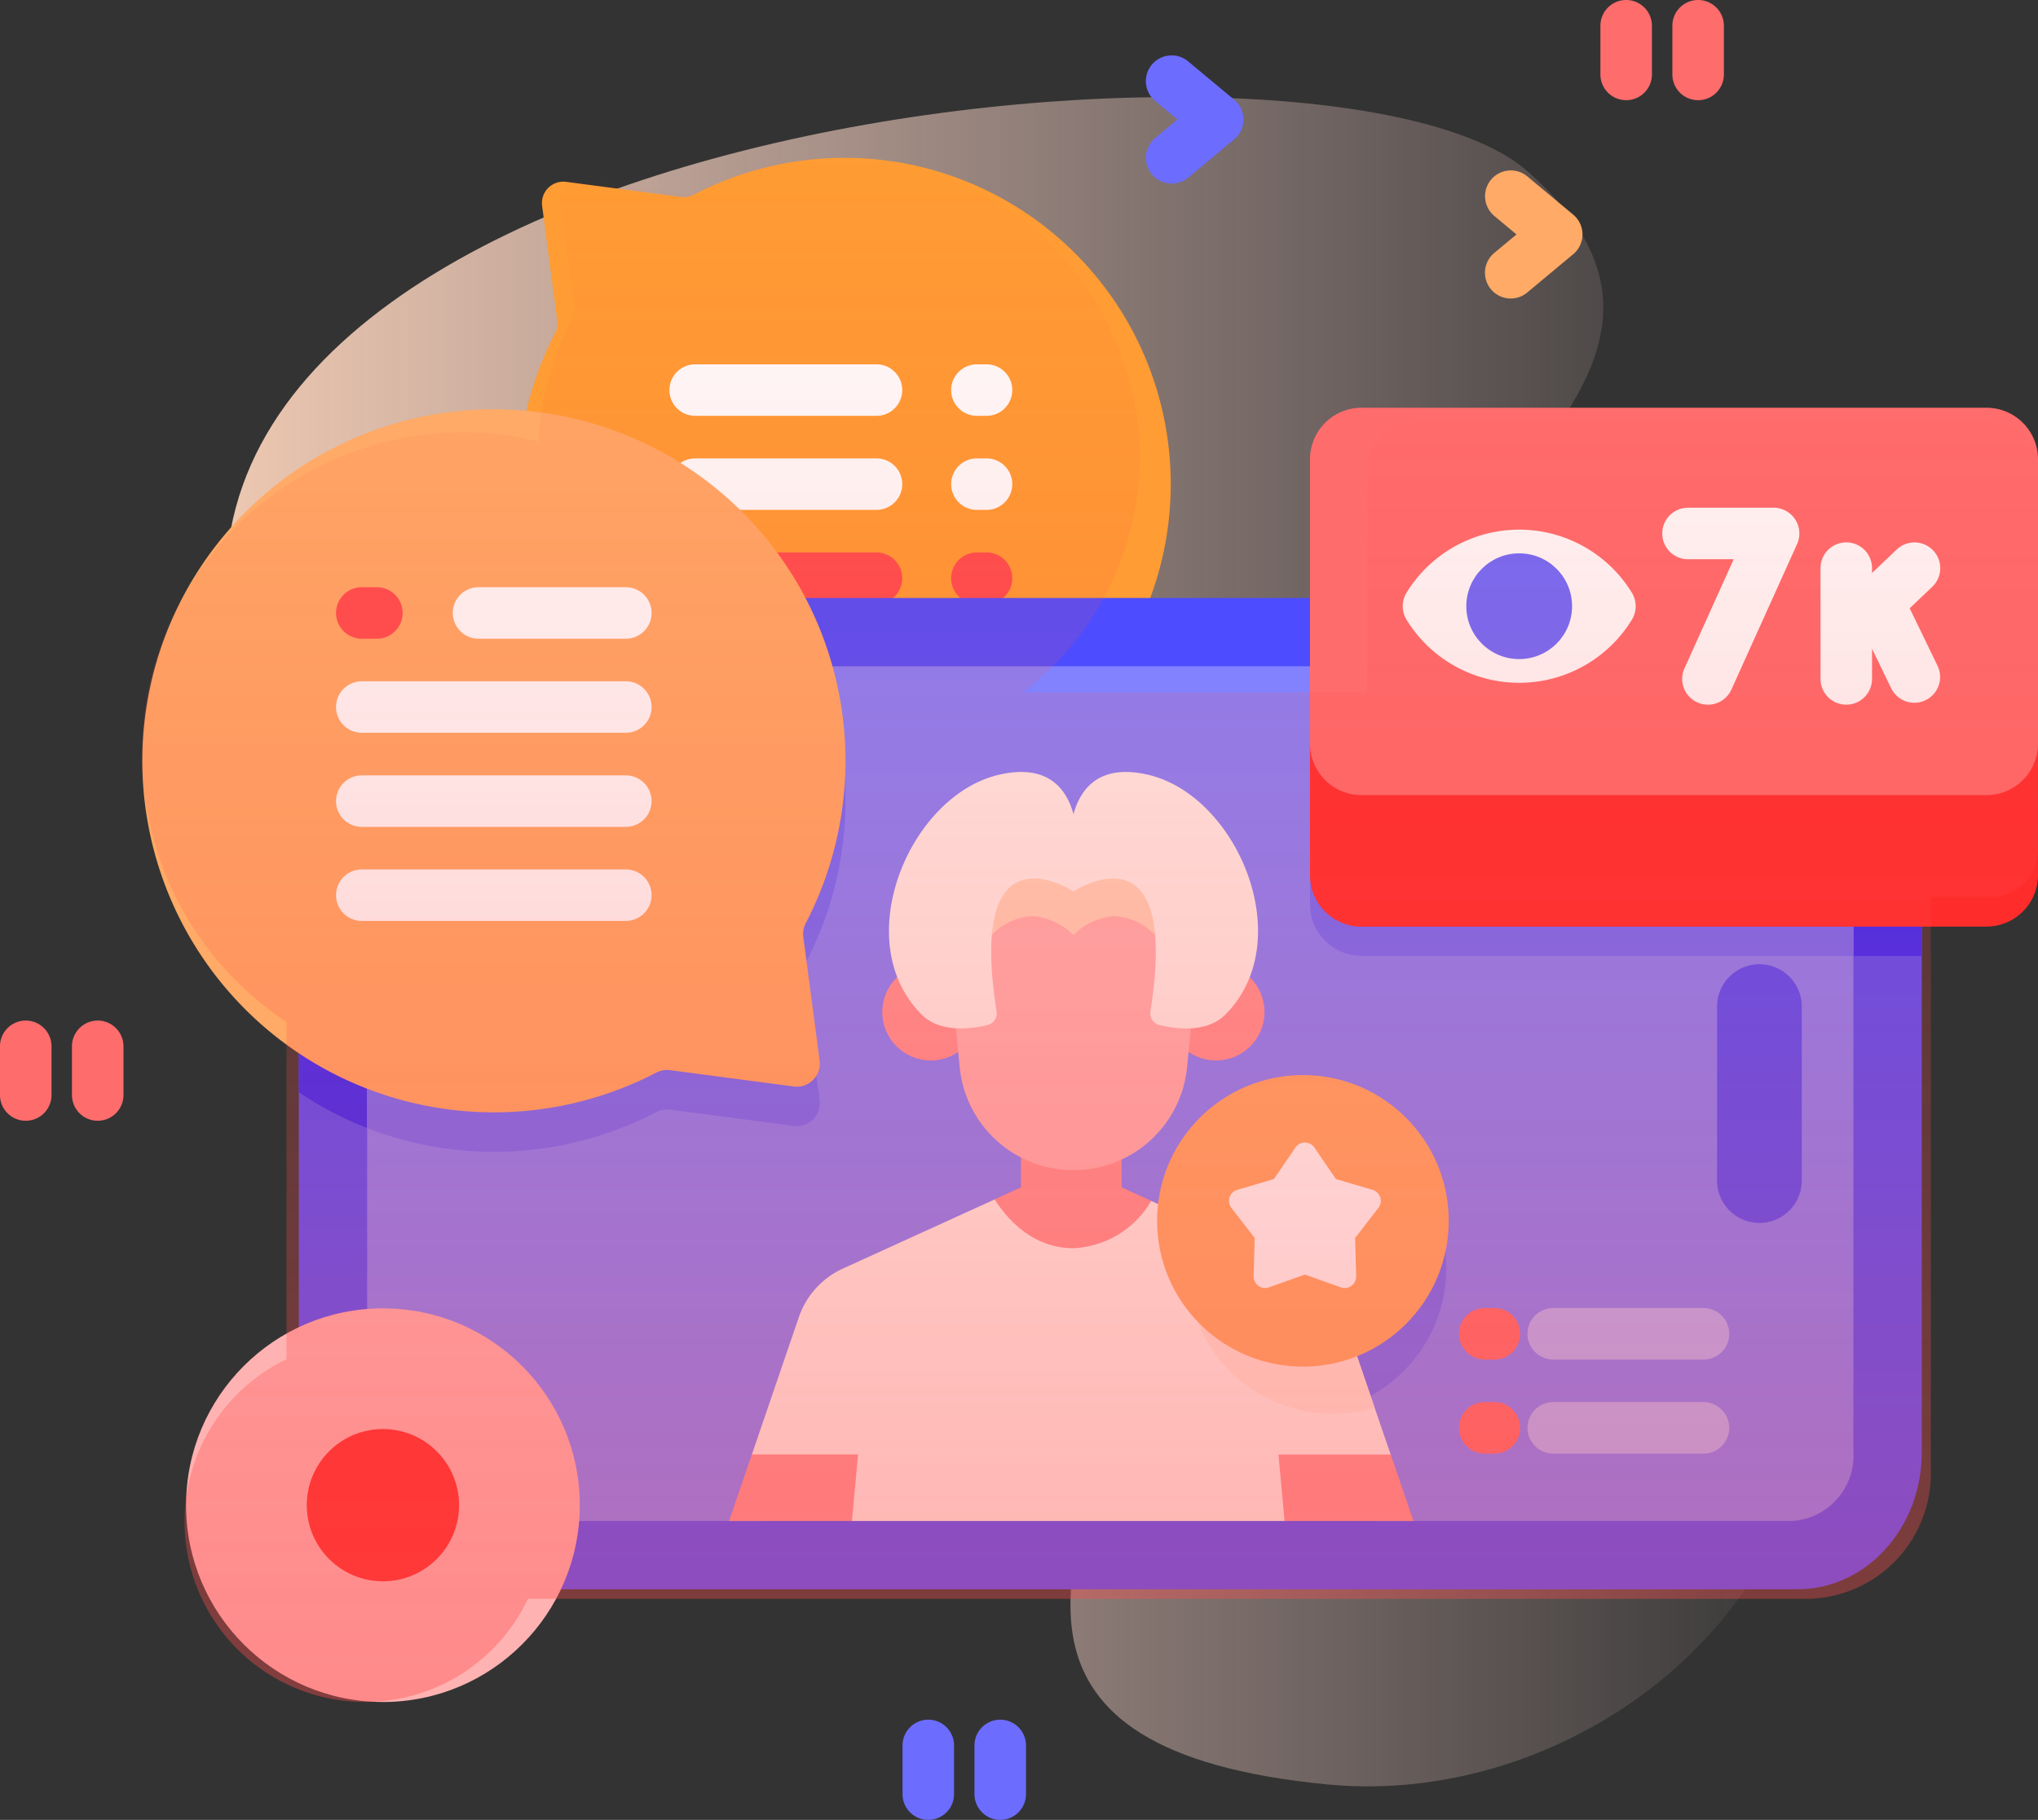 <svg xmlns="http://www.w3.org/2000/svg" xmlns:xlink="http://www.w3.org/1999/xlink" width="167.947" height="150" viewBox="0 0 167.947 150">
  <rect x="0" y="0" width="167.947" height="150" fill="#333333" stroke="none"/>
  <defs>
    <linearGradient id="linear-gradient" y1="0.5" x2="1" y2="0.5" gradientUnits="objectBoundingBox">
      <stop offset="0.001" stop-color="#ffd6bb"/>
      <stop offset="0.999" stop-color="#ffd9d9" stop-opacity="0"/>
    </linearGradient>
    <linearGradient id="linear-gradient-2" x1="0.5" y1="1.018" x2="0.5" y2="-0.028" gradientUnits="objectBoundingBox">
      <stop offset="0" stop-color="#ff4d4d" stop-opacity="0.4"/>
      <stop offset="0.146" stop-color="#ff4d4d" stop-opacity="0.341"/>
      <stop offset="1" stop-color="#ff4d4d" stop-opacity="0"/>
    </linearGradient>
  </defs>
  <g id="Group_24281" data-name="Group 24281" transform="translate(-658.258 -1987)">
    <g id="Group_24277" data-name="Group 24277" transform="translate(676.863 1995)">
      <path id="Path_9276" data-name="Path 9276" d="M17.014,48.832c7.14,23.118,29.31,24.205,49.531,25.442,66.592,4.073-17.133,59.336,39.894,64.807,20.977,2.012,42.911-15.489,39.593-38.152C143.012,80.293,113.085,68,113.071,48.72c-.012-15.214,28.245-26.219,9.864-42.575C106.55-8.435,2.5,1.824,17.014,48.832Z" transform="translate(-15.629 0)" fill="url(#linear-gradient)"/>
    </g>
    <g id="live-chat" transform="translate(633.777 1957.114)">
      <g id="Group_24210" data-name="Group 24210" transform="translate(24.481 29.886)">
        <g id="Group_24196" data-name="Group 24196" transform="translate(11.712 13.006)">
          <g id="Group_24195" data-name="Group 24195">
            <g id="Group_24192" data-name="Group 24192">
              <g id="Group_24182" data-name="Group 24182">
                <g id="Group_24161" data-name="Group 24161" transform="translate(30.985)">
                  <path id="Path_9194" data-name="Path 9194" d="M151.633,115.5a26.891,26.891,0,1,0,11.443-11.443,1.778,1.778,0,0,1-1.055.192L152.554,103a1.763,1.763,0,0,0-1.979,1.979l1.25,9.467A1.774,1.774,0,0,1,151.633,115.5Z" transform="translate(-148.597 -101.018)" fill="#ff9c33"/>
                  <g id="Group_24160" data-name="Group 24160" transform="translate(12.469 17.023)">
                    <g id="Group_24154" data-name="Group 24154">
                      <path id="Path_9195" data-name="Path 9195" d="M195.027,145.356h-14.94a2.123,2.123,0,1,1,0-4.246h14.94a2.123,2.123,0,1,1,0,4.246Z" transform="translate(-177.964 -141.11)" fill="#fff"/>
                    </g>
                    <g id="Group_24155" data-name="Group 24155" transform="translate(23.216)">
                      <path id="Path_9196" data-name="Path 9196" d="M235.557,145.356h-.792a2.123,2.123,0,0,1,0-4.246h.792a2.123,2.123,0,1,1,0,4.246Z" transform="translate(-232.642 -141.11)" fill="#fff"/>
                    </g>
                    <g id="Group_24156" data-name="Group 24156" transform="translate(0 7.753)">
                      <path id="Path_9197" data-name="Path 9197" d="M195.027,163.616h-14.94a2.123,2.123,0,1,1,0-4.246h14.94a2.123,2.123,0,1,1,0,4.246Z" transform="translate(-177.964 -159.37)" fill="#fff"/>
                    </g>
                    <g id="Group_24157" data-name="Group 24157" transform="translate(23.216 7.753)">
                      <path id="Path_9198" data-name="Path 9198" d="M235.557,163.616h-.792a2.123,2.123,0,0,1,0-4.246h.792a2.123,2.123,0,1,1,0,4.246Z" transform="translate(-232.642 -159.37)" fill="#fff"/>
                    </g>
                    <g id="Group_24158" data-name="Group 24158" transform="translate(0 15.506)">
                      <path id="Path_9199" data-name="Path 9199" d="M195.027,181.876h-14.94a2.123,2.123,0,0,1,0-4.246h14.94a2.123,2.123,0,1,1,0,4.246Z" transform="translate(-177.964 -177.63)" fill="#ff4d4d"/>
                    </g>
                    <g id="Group_24159" data-name="Group 24159" transform="translate(23.216 15.506)">
                      <path id="Path_9200" data-name="Path 9200" d="M235.557,181.876h-.792a2.123,2.123,0,0,1,0-4.246h.792a2.123,2.123,0,0,1,0,4.246Z" transform="translate(-232.642 -177.63)" fill="#ff4d4d"/>
                    </g>
                  </g>
                </g>
                <g id="Group_24173" data-name="Group 24173" transform="translate(12.912 36.279)">
                  <path id="Path_9201" data-name="Path 9201" d="M95.571,284.91V225.723c0-6.219,4.585-11.26,10.241-11.26H219.073c5.656,0,10.241,5.041,10.241,11.26V284.91c0,6.219-4.585,11.26-10.241,11.26H105.812C100.156,296.17,95.571,291.129,95.571,284.91Z" transform="translate(-95.571 -214.463)" fill="#4d4dff"/>
                  <path id="Path_9202" data-name="Path 9202" d="M95.571,225.722V255.21a28.876,28.876,0,0,0,29.451,1.633,1.916,1.916,0,0,1,1.137-.207l10.2,1.346a1.9,1.9,0,0,0,2.132-2.132l-1.346-10.2a1.916,1.916,0,0,1,.207-1.137,28.884,28.884,0,0,0-2.044-30.051H106.831a11.26,11.26,0,0,0-11.26,11.26Z" transform="translate(-95.571 -214.462)" fill="#2c27ff"/>
                  <path id="Path_9203" data-name="Path 9203" d="M362.338,214.462H324.177a4.228,4.228,0,0,0-.988,2.721v22.535a4.246,4.246,0,0,0,4.246,4.246H373.6V225.722A11.26,11.26,0,0,0,362.338,214.462Z" transform="translate(-239.855 -214.462)" fill="#2c27ff"/>
                  <path id="Path_9204" data-name="Path 9204" d="M231.314,233.351V292.54a5.38,5.38,0,0,1-5.078,5.63H192.109l-25.274-2.123-25.592,2.123H113.913a5.38,5.38,0,0,1-5.078-5.63V233.351a5.38,5.38,0,0,1,5.078-5.63H226.236a5.38,5.38,0,0,1,5.078,5.63Z" transform="translate(-103.203 -222.091)" fill="#8282ff"/>
                  <g id="Group_24162" data-name="Group 24162" transform="translate(5.632 5.63)">
                    <path id="Path_9205" data-name="Path 9205" d="M108.835,233.351V265.78a28.575,28.575,0,0,0,9.555,1.949,28.877,28.877,0,0,0,14.264-3.258,1.915,1.915,0,0,1,1.137-.207l10.2,1.346a1.9,1.9,0,0,0,2.132-2.132l-1.346-10.2a1.916,1.916,0,0,1,.207-1.137,28.894,28.894,0,0,0,1.069-24.422H114.466a5.635,5.635,0,0,0-5.631,5.63Z" transform="translate(-108.835 -227.721)" fill="#6c6cff"/>
                    <path id="Path_9206" data-name="Path 9206" d="M367.966,233.351a5.635,5.635,0,0,0-5.63-5.63H323.189v19.626a4.246,4.246,0,0,0,4.246,4.246h40.531Z" transform="translate(-245.487 -227.721)" fill="#6c6cff"/>
                    <circle id="Ellipse_114" data-name="Ellipse 114" cx="12.016" cy="12.016" r="12.016" transform="translate(64.904 37.588)" fill="#6c6cff"/>
                  </g>
                  <g id="Group_24168" data-name="Group 24168" transform="translate(35.459 14.344)">
                    <g id="Group_24167" data-name="Group 24167">
                      <g id="Group_24166" data-name="Group 24166">
                        <g id="Group_24163" data-name="Group 24163" transform="translate(12.624 15.792)">
                          <circle id="Ellipse_115" data-name="Ellipse 115" cx="3.993" cy="3.993" r="3.993" transform="translate(23.512)" fill="#ff9393"/>
                          <circle id="Ellipse_116" data-name="Ellipse 116" cx="3.993" cy="3.993" r="3.993" fill="#ff9393"/>
                        </g>
                        <path id="Path_9207" data-name="Path 9207" d="M249.85,350.785H239.231l-17.4-2.123-18.251,2.123H193.455l1.875-5.482,20.009-21.03,2.17-.989v-4.123H225.8v4.123l2.441,1.113L247.974,345.3Z" transform="translate(-193.455 -289.05)" fill="#ff9393"/>
                        <path id="Path_9208" data-name="Path 9208" d="M246.451,292.757a9.417,9.417,0,0,1-9.371-8.492l-.8-8.09a6.933,6.933,0,0,1,6.9-7.613h6.541a6.932,6.932,0,0,1,6.9,7.613l-.8,8.09A9.416,9.416,0,0,1,246.451,292.757Z" transform="translate(-218.078 -259.934)" fill="#ffb2b2"/>
                        <g id="Group_24165" data-name="Group 24165" transform="translate(13.175)">
                          <path id="Path_9209" data-name="Path 9209" d="M250.9,264.954H243.97l.208,6.335a4.856,4.856,0,0,1,3.413-1.546,5.452,5.452,0,0,1,3.3,1.546,5.452,5.452,0,0,1,3.3-1.546,4.856,4.856,0,0,1,3.413,1.546l.208-6.335Z" transform="translate(-235.696 -257.859)" fill="#ffd5ba"/>
                          <g id="Group_24164" data-name="Group 24164">
                            <path id="Path_9210" data-name="Path 9210" d="M233.594,248.461c-7.39,1.666-12.483,13.683-6.431,19.766,1.548,1.556,4.108,1.2,5.45.874a1,1,0,0,0,.74-1.122c-2.489-15.755,6.332-9.888,6.332-9.888-.02.5,2.643-11.6-6.09-9.631Z" transform="translate(-224.484 -248.244)" fill="#fff2ed"/>
                            <path id="Path_9211" data-name="Path 9211" d="M265.906,248.461c-8.733-1.969-6.07,10.126-6.09,9.631,0,0,8.822-5.868,6.332,9.887a1,1,0,0,0,.74,1.122c1.342.33,3.9.682,5.449-.874,6.052-6.083.959-18.1-6.431-19.766Z" transform="translate(-244.603 -248.244)" fill="#fff2ed"/>
                          </g>
                        </g>
                      </g>
                      <path id="Path_9212" data-name="Path 9212" d="M241.269,352.231l.505,5.482H206.121l.505-5.482h-8.751l3.872-11.322a6.829,6.829,0,0,1,3.628-4l12.507-5.7c1.091,1.7,3.189,4.021,6.488,4.021a7.812,7.812,0,0,0,6.411-3.9l12.233,5.582a6.829,6.829,0,0,1,3.627,4l3.876,11.324h-9.248Z" transform="translate(-195.998 -295.977)" fill="#fff2ed"/>
                    </g>
                    <path id="Path_9213" data-name="Path 9213" d="M295.256,343.31a6.827,6.827,0,0,0-3.627-4l-8.617-3.932a12.016,12.016,0,0,0,14.8,15.408Z" transform="translate(-244.613 -298.38)" fill="#ffe7db"/>
                  </g>
                  <path id="Path_9214" data-name="Path 9214" d="M402.187,303.4V289.056a3.49,3.49,0,1,1,6.98,0V303.4a3.49,3.49,0,1,1-6.98,0Z" transform="translate(-285.31 -255.375)" fill="#4d4dff"/>
                  <circle id="Ellipse_117" data-name="Ellipse 117" cx="12.016" cy="12.016" r="12.016" transform="translate(70.73 39.325)" fill="#fa6"/>
                  <path id="Path_9215" data-name="Path 9215" d="M302.187,331.068l-2.966,1.055a.944.944,0,0,1-1.259-.915l.087-3.147-1.92-2.495a.943.943,0,0,1,.481-1.48l3.019-.89,1.78-2.6a.943.943,0,0,1,1.557,0l1.779,2.6,3.019.89a.943.943,0,0,1,.481,1.48l-1.92,2.495.087,3.147a.944.944,0,0,1-1.259.915Z" transform="translate(-219.277 -275.298)" fill="#fff"/>
                  <g id="Group_24169" data-name="Group 24169" transform="translate(101.254 58.528)">
                    <path id="Path_9216" data-name="Path 9216" d="M379.894,356.551H367.515a2.123,2.123,0,0,1,0-4.246h12.379a2.123,2.123,0,0,1,0,4.246Z" transform="translate(-365.392 -352.305)" fill="#b2b2ff"/>
                  </g>
                  <g id="Group_24170" data-name="Group 24170" transform="translate(95.609 58.528)">
                    <path id="Path_9217" data-name="Path 9217" d="M346.95,356.551h-.792a2.123,2.123,0,1,1,0-4.246h.792a2.123,2.123,0,0,1,0,4.246Z" transform="translate(-344.035 -352.305)" fill="#ff6c6c"/>
                  </g>
                  <g id="Group_24171" data-name="Group 24171" transform="translate(101.254 66.281)">
                    <path id="Path_9218" data-name="Path 9218" d="M379.894,374.811H367.515a2.123,2.123,0,0,1,0-4.246h12.379a2.123,2.123,0,0,1,0,4.246Z" transform="translate(-365.392 -370.565)" fill="#b2b2ff"/>
                  </g>
                  <g id="Group_24172" data-name="Group 24172" transform="translate(95.609 66.281)">
                    <path id="Path_9219" data-name="Path 9219" d="M346.95,374.811h-.792a2.123,2.123,0,1,1,0-4.246h.792a2.123,2.123,0,0,1,0,4.246Z" transform="translate(-344.035 -370.565)" fill="#ff6c6c"/>
                  </g>
                </g>
                <g id="Group_24174" data-name="Group 24174" transform="translate(0 20.713)">
                  <path id="Path_9220" data-name="Path 9220" d="M119.853,201.828a28.973,28.973,0,1,0-12.329,12.329,1.916,1.916,0,0,1,1.137-.207l10.2,1.346a1.9,1.9,0,0,0,2.132-2.132l-1.346-10.2a1.908,1.908,0,0,1,.206-1.137Z" transform="translate(-65.161 -159.464)" fill="#fa6"/>
                </g>
                <g id="Group_24181" data-name="Group 24181" transform="translate(15.98 35.394)">
                  <g id="Group_24179" data-name="Group 24179">
                    <g id="Group_24175" data-name="Group 24175" transform="translate(9.622)">
                      <path id="Path_9221" data-name="Path 9221" d="M139.715,199.577H127.579a2.123,2.123,0,0,1,0-4.246h12.136a2.123,2.123,0,0,1,0,4.246Z" transform="translate(-125.456 -195.331)" fill="#fff"/>
                    </g>
                    <g id="Group_24176" data-name="Group 24176" transform="translate(0 7.753)">
                      <path id="Path_9222" data-name="Path 9222" d="M126.676,217.837H104.918a2.123,2.123,0,0,1,0-4.246h21.758a2.123,2.123,0,1,1,0,4.246Z" transform="translate(-102.795 -213.591)" fill="#fff"/>
                    </g>
                    <g id="Group_24177" data-name="Group 24177" transform="translate(0 15.506)">
                      <path id="Path_9223" data-name="Path 9223" d="M126.676,236.1H104.918a2.123,2.123,0,1,1,0-4.246h21.758a2.123,2.123,0,1,1,0,4.246Z" transform="translate(-102.795 -231.851)" fill="#fff"/>
                    </g>
                    <g id="Group_24178" data-name="Group 24178" transform="translate(0 23.26)">
                      <path id="Path_9224" data-name="Path 9224" d="M126.676,254.357H104.918a2.123,2.123,0,1,1,0-4.246h21.758a2.123,2.123,0,1,1,0,4.246Z" transform="translate(-102.795 -250.111)" fill="#fff"/>
                    </g>
                  </g>
                  <g id="Group_24180" data-name="Group 24180">
                    <path id="Path_9225" data-name="Path 9225" d="M106.16,199.577h-1.242a2.123,2.123,0,0,1,0-4.246h1.242a2.123,2.123,0,0,1,0,4.246Z" transform="translate(-102.795 -195.331)" fill="#ff4d4d"/>
                  </g>
                </g>
              </g>
              <g id="Group_24191" data-name="Group 24191" transform="translate(96.247 20.601)">
                <g id="Group_24185" data-name="Group 24185">
                  <g id="Group_24184" data-name="Group 24184">
                    <path id="Path_9226" data-name="Path 9226" d="M378.931,237.494h-51.5a4.246,4.246,0,0,1-4.246-4.246V222.4h59.989v10.843a4.247,4.247,0,0,1-4.246,4.246Z" transform="translate(-323.189 -194.722)" fill="#ff2c2c"/>
                    <g id="Group_24183" data-name="Group 24183">
                      <path id="Path_9227" data-name="Path 9227" d="M378.931,189.135h-51.5a4.246,4.246,0,0,1-4.246-4.246V161.452a4.246,4.246,0,0,1,4.246-4.246h51.5a4.246,4.246,0,0,1,4.246,4.246v23.437A4.247,4.247,0,0,1,378.931,189.135Z" transform="translate(-323.189 -157.206)" fill="#ff6c6c"/>
                    </g>
                  </g>
                </g>
                <g id="Group_24190" data-name="Group 24190" transform="translate(7.637 8.245)">
                  <g id="Group_24188" data-name="Group 24188" transform="translate(21.386)">
                    <path id="Path_9228" data-name="Path 9228" d="M429.6,188.778l1.858-1.767a2.123,2.123,0,0,0-2.926-3.077l-2.035,1.935v-.4a2.123,2.123,0,1,0-4.246,0V194.6a2.123,2.123,0,1,0,4.246,0v-2.487l1.587,3.277a2.123,2.123,0,0,0,3.821-1.851Z" transform="translate(-409.209 -180.494)" fill="#fff"/>
                    <g id="Group_24187" data-name="Group 24187">
                      <g id="Group_24186" data-name="Group 24186">
                        <path id="Path_9229" data-name="Path 9229" d="M395.308,192.854a2.123,2.123,0,0,1-1.934-3l4.055-8.987h-3.765a2.123,2.123,0,0,1,0-4.246h7.052a2.123,2.123,0,0,1,1.935,3L397.245,191.6A2.125,2.125,0,0,1,395.308,192.854Z" transform="translate(-391.541 -176.624)" fill="#fff"/>
                      </g>
                    </g>
                  </g>
                  <g id="Group_24189" data-name="Group 24189" transform="translate(0 1.803)">
                    <path id="Path_9230" data-name="Path 9230" d="M350.772,180.871a10.888,10.888,0,0,0-9.281,5.194,2.132,2.132,0,0,0,0,2.235,10.889,10.889,0,0,0,18.563,0,2.132,2.132,0,0,0,0-2.235A10.887,10.887,0,0,0,350.772,180.871Z" transform="translate(-341.174 -180.871)" fill="#fff"/>
                    <circle id="Ellipse_118" data-name="Ellipse 118" cx="4.358" cy="4.358" r="4.358" transform="translate(5.239 1.953)" fill="#6c6cff"/>
                  </g>
                </g>
              </g>
            </g>
            <g id="Group_24194" data-name="Group 24194">
              <g id="Group_24193" data-name="Group 24193">
                <circle id="Ellipse_119" data-name="Ellipse 119" cx="16.223" cy="16.223" r="16.223" transform="translate(3.621 94.833)" fill="#ffb2b2"/>
                <circle id="Ellipse_120" data-name="Ellipse 120" cx="6.275" cy="6.275" r="6.275" transform="translate(13.569 104.78)" fill="#ff2c2c"/>
                <path id="Path_9231" data-name="Path 9231" d="M217.483,122.837H170.03a3.9,3.9,0,0,0-3.913,3.883v18.351h-28.36a24.487,24.487,0,0,0,9.618-19.908,24.826,24.826,0,0,0-36.228-21.369,1.649,1.649,0,0,1-.972.176l-8.724-1.143a1.619,1.619,0,0,0-1.823,1.81l1.151,8.658a1.615,1.615,0,0,1-.177.965,24.313,24.313,0,0,0-2.763,10.131,26.48,26.48,0,0,0-20.781,47.849v27.8a14.867,14.867,0,1,0,19.9,19.755H202.192a10.337,10.337,0,0,0,10.376-10.3V161.956h4.915a3.9,3.9,0,0,0,3.913-3.883V126.721a3.9,3.9,0,0,0-3.913-3.883Z" transform="translate(-65.161 -101.018)" fill="url(#linear-gradient-2)"/>
              </g>
            </g>
          </g>
        </g>
        <g id="Group_24198" data-name="Group 24198" transform="translate(94.435 4.567)">
          <g id="Group_24197" data-name="Group 24197">
            <path id="Path_9232" data-name="Path 9232" d="M280.628,91.706a2.123,2.123,0,0,1-1.36-3.754l1.833-1.528L279.268,84.9a2.123,2.123,0,1,1,2.718-3.262l3.79,3.158a2.123,2.123,0,0,1,0,3.262l-3.79,3.158a2.111,2.111,0,0,1-1.357.493Z" transform="translate(-278.503 -81.143)" fill="#6c6cff"/>
          </g>
        </g>
        <g id="Group_24200" data-name="Group 24200" transform="translate(122.372 14.041)">
          <g id="Group_24199" data-name="Group 24199">
            <path id="Path_9233" data-name="Path 9233" d="M351.9,114.019a2.123,2.123,0,0,1-1.36-3.754l1.833-1.527-1.833-1.528a2.123,2.123,0,0,1,2.718-3.262l3.79,3.158a2.123,2.123,0,0,1,0,3.262l-3.79,3.158a2.115,2.115,0,0,1-1.358.493Z" transform="translate(-349.775 -103.456)" fill="#fa6"/>
          </g>
        </g>
        <g id="Group_24203" data-name="Group 24203" transform="translate(74.375 141.742)">
          <g id="Group_24201" data-name="Group 24201">
            <path id="Path_9234" data-name="Path 9234" d="M229.646,440.471a2.123,2.123,0,0,1-2.123-2.123v-4.012a2.123,2.123,0,1,1,4.246,0v4.012A2.123,2.123,0,0,1,229.646,440.471Z" transform="translate(-227.523 -432.213)" fill="#6c6cff"/>
          </g>
          <g id="Group_24202" data-name="Group 24202" transform="translate(5.93)">
            <path id="Path_9235" data-name="Path 9235" d="M243.613,440.471a2.123,2.123,0,0,1-2.123-2.123v-4.012a2.123,2.123,0,1,1,4.246,0v4.012A2.123,2.123,0,0,1,243.613,440.471Z" transform="translate(-241.49 -432.213)" fill="#6c6cff"/>
          </g>
        </g>
        <g id="Group_24206" data-name="Group 24206" transform="translate(131.886)">
          <g id="Group_24204" data-name="Group 24204">
            <path id="Path_9236" data-name="Path 9236" d="M376.522,78.644a2.123,2.123,0,0,1-2.123-2.123V72.509a2.123,2.123,0,1,1,4.246,0v4.012A2.123,2.123,0,0,1,376.522,78.644Z" transform="translate(-374.399 -70.386)" fill="#ff6c6c"/>
          </g>
          <g id="Group_24205" data-name="Group 24205" transform="translate(5.93)">
            <path id="Path_9237" data-name="Path 9237" d="M390.489,78.644a2.123,2.123,0,0,1-2.123-2.123V72.509a2.123,2.123,0,1,1,4.246,0v4.012A2.123,2.123,0,0,1,390.489,78.644Z" transform="translate(-388.366 -70.386)" fill="#ff6c6c"/>
          </g>
        </g>
        <g id="Group_24209" data-name="Group 24209" transform="translate(0 84.119)">
          <g id="Group_24207" data-name="Group 24207">
            <path id="Path_9238" data-name="Path 9238" d="M39.7,293.375a2.123,2.123,0,0,1-2.123-2.123V287.24a2.123,2.123,0,0,1,4.246,0v4.012A2.123,2.123,0,0,1,39.7,293.375Z" transform="translate(-37.578 -285.117)" fill="#ff6c6c"/>
          </g>
          <g id="Group_24208" data-name="Group 24208" transform="translate(5.93)">
            <path id="Path_9239" data-name="Path 9239" d="M53.667,293.375a2.123,2.123,0,0,1-2.123-2.123V287.24a2.123,2.123,0,0,1,4.246,0v4.012A2.123,2.123,0,0,1,53.667,293.375Z" transform="translate(-51.544 -285.117)" fill="#ff6c6c"/>
          </g>
        </g>
      </g>
    </g>
  </g>
</svg>

